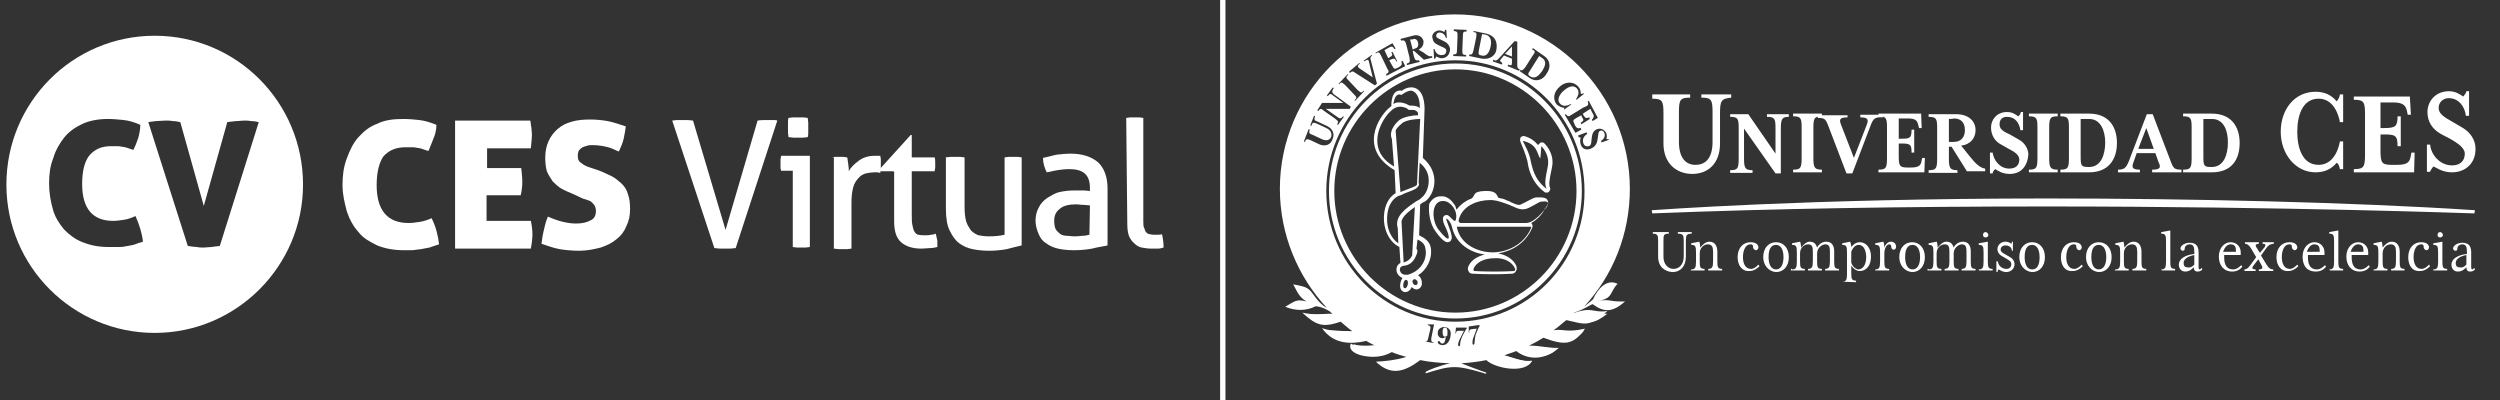 <?xml version="1.0" encoding="utf-8"?>
<!-- Generator: Adobe Illustrator 23.0.1, SVG Export Plug-In . SVG Version: 6.00 Build 0)  -->
<svg version="1.1" id="Capa_1" xmlns="http://www.w3.org/2000/svg" xmlns:xlink="http://www.w3.org/1999/xlink" x="0px" y="0px"
	 viewBox="0 0 468.6 75" style="enable-background:new 0 0 468.6 75;" xml:space="preserve">
<rect x="0" y="0" width="468.6" height="75" fill="#333333" stroke="none"/>
<style type="text/css">
	.st0{fill:#FFFFFF;}
	.st1{fill:none;stroke:#FFFFFF;stroke-miterlimit:10;enable-background:new    ;}
</style>
<g>
	<g>
		<path class="st0" d="M29,6.7C13.6,6.7,1.2,19.2,1.2,34.6c0,15.4,12.5,27.8,27.8,27.8s27.8-12.5,27.8-27.8
			C56.8,19.2,44.4,6.7,29,6.7z M25,45.9c-0.6,0.1-1.1,0.2-1.6,0.3c-0.4,0.1-1,0.1-1.4,0.1c-0.4,0-1,0-1.6,0c-1.9,0-3.4-0.3-4.9-0.9
			C14.1,44.9,13,44,12,43c-0.9-1.1-1.7-2.3-2.1-3.8c-0.4-1.4-0.7-3.1-0.7-4.8c0-1.8,0.2-3.3,0.8-4.8c0.4-1.4,1.2-2.8,2.1-3.9
			c0.9-1.1,2.1-1.9,3.4-2.5c1.3-0.6,3-0.9,4.7-0.9c1,0,2,0.1,3,0.2c0.9,0.1,2,0.4,3.1,0.9c0,0.9-0.2,1.8-0.4,2.5
			c-0.3,0.9-0.6,1.6-0.9,2.2c-0.4-0.1-0.8-0.3-1.2-0.4c-0.3-0.1-0.7-0.2-1-0.2c-0.3-0.1-0.7-0.1-1-0.1c-0.3,0-0.7,0-1,0
			c-1.8,0-3.1,0.6-4.1,1.8c-0.9,1.2-1.3,3-1.3,5.3c0,4.5,1.9,6.9,5.8,6.9c0.7,0,1.3-0.1,2-0.2c0.7-0.1,1.3-0.3,2.2-0.7
			c0.7,1.6,1.2,3.1,1.4,4.8C26.1,45.5,25.6,45.7,25,45.9z M41.2,46.1c-0.6,0.1-1.1,0.1-1.6,0.2c-0.4,0-1,0.1-1.4,0.1s-0.9,0-1.3-0.1
			c-0.4,0-1-0.1-1.7-0.2l-7.4-23.2c0.3-0.1,0.9-0.1,1.4-0.2c0.6,0,1.2-0.1,1.8-0.1c0.4,0,1,0,1.4,0.1c0.6,0,1,0.1,1.4,0.2l4.4,15.7
			l4.4-15.7c0.4-0.1,1-0.1,1.6-0.2c0.6,0,1-0.1,1.6-0.1c0.3,0,0.8,0,1.3,0.1c0.6,0,1,0.1,1.4,0.2L41.2,46.1z"/>
		<g>
			<path class="st0" d="M70.6,34.7c0,4.7,2,7.1,6,7.1c0.7,0,1.3-0.1,2-0.2c0.7-0.1,1.4-0.3,2.3-0.7c0.8,1.6,1.2,3.2,1.4,4.9
				c-0.7,0.2-1.2,0.4-1.8,0.6c-0.6,0.1-1.1,0.2-1.6,0.3c-0.6,0.1-1,0.1-1.6,0.2c-0.6,0-1,0-1.6,0c-1.9,0-3.5-0.3-5-0.9
				c-1.4-0.7-2.7-1.4-3.5-2.5c-1-1.1-1.7-2.4-2.2-3.9c-0.4-1.6-0.8-3.1-0.8-4.9s0.2-3.4,0.8-5c0.6-1.6,1.2-2.9,2.2-4
				c1-1.1,2.1-2,3.5-2.5c1.4-0.7,3-0.9,4.9-0.9c1.1,0,2.1,0.1,3,0.2c0.9,0.1,2,0.4,3.2,0.9c0,0.9-0.2,1.8-0.6,2.7s-0.6,1.6-0.9,2.2
				c-0.4-0.1-0.9-0.3-1.2-0.4c-0.3-0.1-0.7-0.2-1-0.2c-0.3-0.1-0.7-0.1-1-0.1s-0.7,0-1.1,0c-1.8,0-3.2,0.6-4.2,1.8
				C71.1,30.5,70.6,32.2,70.6,34.7z"/>
			<path class="st0" d="M97.9,34.1c0,0.8-0.1,1.7-0.3,2.5h-6.4v4.8h8.3c0.2,0.9,0.3,1.8,0.3,2.5s-0.1,1.7-0.3,2.7H85.3v-24h14.1
				c0.1,0.4,0.1,1,0.2,1.3c0,0.4,0.1,0.8,0.1,1.2c0,0.8-0.1,1.7-0.2,2.7h-8.2v3.7h6.4C97.8,32.4,97.9,33.3,97.9,34.1z"/>
			<path class="st0" d="M112.1,31.9c0.9,0.3,1.8,0.8,2.5,1.1c0.8,0.4,1.3,0.9,1.9,1.4c0.6,0.6,1,1.2,1.2,2c0.3,0.8,0.4,1.7,0.4,2.8
				c0,1.2-0.2,2.2-0.7,3.2c-0.4,1-1,1.8-1.8,2.4c-0.8,0.7-1.8,1.2-3,1.6c-1.2,0.3-2.5,0.6-4,0.6c-1.3,0-2.5-0.1-3.7-0.3
				c-1.1-0.2-2.2-0.6-3.4-1c0.1-0.8,0.2-1.6,0.4-2.4c0.2-0.9,0.4-1.8,0.8-2.7c2,0.9,3.8,1.3,5.3,1.3c1.1,0,2-0.2,2.7-0.6
				c0.7-0.3,1-0.9,1-1.8c0-0.3-0.1-0.7-0.2-0.9s-0.3-0.4-0.6-0.7c-0.2-0.2-0.4-0.3-0.8-0.4c-0.3-0.1-0.6-0.2-0.9-0.3l-1.7-0.8
				c-0.8-0.3-1.6-0.7-2.2-1c-0.7-0.4-1.2-0.9-1.7-1.4c-0.4-0.6-0.8-1.2-1.1-1.9c-0.2-0.7-0.3-1.6-0.3-2.5c0-1.2,0.2-2.2,0.6-3.1
				c0.4-0.9,1-1.7,1.7-2.3c0.8-0.7,1.6-1.1,2.7-1.4c1-0.3,2.2-0.4,3.4-0.4c1.1,0,2.2,0.1,3.3,0.3c1.1,0.2,2.2,0.6,3.4,1
				c-0.1,0.7-0.2,1.4-0.4,2.3c-0.2,0.9-0.6,1.7-0.9,2.4c-0.6-0.2-1.2-0.6-2-0.8c-0.8-0.2-1.8-0.4-2.9-0.4c-0.3,0-0.7,0-1,0.1
				c-0.3,0.1-0.7,0.2-0.9,0.3c-0.2,0.1-0.4,0.3-0.7,0.6c-0.1,0.2-0.2,0.6-0.2,1c0,0.7,0.2,1.1,0.7,1.4c0.4,0.3,0.9,0.6,1.6,0.8
				L112.1,31.9z"/>
			<path class="st0" d="M126,22.6c0.2,0,0.6-0.1,0.9-0.1s0.7,0,1,0s0.6,0,1,0c0.3,0,0.7,0.1,1,0.1l6.1,20.5l6-20.5
				c0.6-0.1,1.2-0.1,1.9-0.1c0.3,0,0.6,0,0.9,0c0.3,0,0.7,0,0.9,0.1l-7.8,23.9c-0.3,0-0.7,0.1-1,0.1c-0.3,0-0.7,0-1,0
				c-0.3,0-0.7,0-1,0c-0.3,0-0.7-0.1-1-0.1L126,22.6z"/>
			<path class="st0" d="M148.6,32h-2.2c0-0.2-0.1-0.3-0.1-0.7c0-0.2,0-0.4,0-0.7c0-0.2,0-0.4,0-0.7c0-0.2,0.1-0.4,0.1-0.7h5.4v17.1
				c-0.2,0-0.6,0.1-0.8,0.1c-0.3,0-0.6,0-0.8,0c-0.2,0-0.4,0-0.8,0c-0.3,0-0.6-0.1-0.8-0.1V32H148.6z M147.8,25.7
				c0-0.2-0.1-0.6-0.1-0.9c0-0.3,0-0.6,0-0.9c0-0.2,0-0.6,0-0.9s0-0.6,0.1-0.9c0.3,0,0.6-0.1,0.9-0.1c0.3,0,0.7,0,0.9,0
				c0.2,0,0.6,0,0.9,0c0.3,0,0.7,0.1,0.9,0.1c0,0.2,0.1,0.6,0.1,0.9s0,0.6,0,0.9c0,0.2,0,0.6,0,0.9c0,0.3,0,0.6-0.1,0.9
				c-0.2,0-0.6,0.1-0.9,0.1c-0.3,0-0.6,0-0.9,0c-0.2,0-0.6,0-0.9,0C148.5,25.8,148.1,25.7,147.8,25.7z"/>
			<path class="st0" d="M155.9,29.5c0.2,0,0.4-0.1,0.7-0.1c0.2,0,0.4,0,0.7,0s0.4,0,0.8,0c0.2,0,0.4,0.1,0.7,0.1
				c0.1,0.3,0.1,0.8,0.2,1.3c0.1,0.6,0.1,1,0.1,1.3c0.4-0.8,1.1-1.4,1.9-2s1.8-0.9,3-0.9c0.2,0,0.3,0,0.6,0c0.2,0,0.3,0,0.4,0
				c0,0.2,0.1,0.4,0.1,0.7c0,0.2,0,0.4,0,0.7c0,0.2,0,0.6,0,0.9c0,0.3-0.1,0.6-0.1,0.9c-0.2,0-0.3-0.1-0.6-0.1c-0.2,0-0.3,0-0.4,0
				c-0.6,0-1.2,0.1-1.7,0.2c-0.6,0.2-1,0.4-1.4,0.9c-0.4,0.4-0.8,1-1,1.8c-0.2,0.8-0.3,1.7-0.3,2.9v8.5c-0.2,0-0.6,0.1-0.8,0.1
				c-0.3,0-0.6,0-0.8,0c-0.2,0-0.6,0-0.8,0c-0.3,0-0.6-0.1-0.9-0.1V29.5H155.9z"/>
			<path class="st0" d="M167.5,32.1H165l-0.1-0.4l5.8-6.4h0.2v4.2h4.3c0.1,0.3,0.1,0.8,0.1,1.2c0,0.2,0,0.4,0,0.7
				c0,0.2-0.1,0.4-0.1,0.7h-4.3v7.8c0,0.9,0,1.7,0.1,2.2s0.2,1,0.4,1.3c0.2,0.3,0.4,0.6,0.8,0.6c0.3,0.1,0.8,0.1,1.2,0.1
				c0.3,0,0.8,0,1.1-0.1c0.3,0,0.7-0.1,0.9-0.2c0.1,0.4,0.2,0.9,0.3,1.3c0,0.4,0,0.9,0,1.2c-0.4,0.1-0.9,0.2-1.4,0.2
				c-0.4,0-1,0.1-1.6,0.1c-1.6,0-2.9-0.4-3.8-1.2c-0.9-0.8-1.3-2.1-1.3-3.9v-9.3H167.5z"/>
			<path class="st0" d="M177.3,29.5c0.2,0,0.6-0.1,0.9-0.1c0.3,0,0.6,0,0.8,0s0.6,0,0.9,0c0.3,0,0.6,0.1,0.9,0.1v9.3
				c0,1.1,0.1,2,0.3,2.7c0.2,0.7,0.6,1.2,0.9,1.7c0.4,0.4,0.9,0.7,1.4,0.9c0.6,0.1,1.2,0.2,2,0.2c1.1,0,2.1-0.1,2.9-0.3V29.5
				c0.2,0,0.6-0.1,0.8-0.1c0.3,0,0.6,0,0.8,0s0.6,0,0.8,0c0.3,0,0.6,0.1,0.8,0.1V46c-0.8,0.2-1.7,0.4-2.8,0.7
				c-1.1,0.2-2.2,0.3-3.3,0.3c-1.1,0-2.1-0.1-3.1-0.3c-1-0.2-1.8-0.6-2.5-1.1c-0.8-0.6-1.3-1.4-1.8-2.4s-0.7-2.4-0.7-4.1v-9.5
				C177.2,29.5,177.3,29.5,177.3,29.5z"/>
			<path class="st0" d="M204.3,35.3c0-1.3-0.3-2.2-1-2.8c-0.7-0.6-1.7-0.8-2.9-0.8c-0.8,0-1.6,0.1-2.2,0.2c-0.7,0.1-1.3,0.3-2,0.4
				c-0.4-0.8-0.7-1.7-0.7-2.7c0.8-0.2,1.6-0.4,2.5-0.6c0.9-0.1,1.8-0.2,2.7-0.2c2.2,0,3.9,0.6,5.1,1.6c1.1,1,1.8,2.7,1.8,4.9v10.7
				c-0.8,0.2-1.8,0.3-2.9,0.6c-1.1,0.2-2.2,0.3-3.4,0.3c-1.1,0-2.1-0.1-3-0.3c-0.9-0.2-1.7-0.6-2.2-1c-0.7-0.4-1.1-1-1.4-1.7
				c-0.3-0.7-0.6-1.6-0.6-2.5s0.2-1.8,0.6-2.5c0.4-0.8,0.9-1.3,1.6-1.8c0.7-0.4,1.4-0.9,2.3-1.1s1.8-0.3,2.8-0.3c0.7,0,1.3,0,1.8,0
				c0.4,0,0.9,0.1,1.1,0.1v-0.6H204.3z M204.3,38.5c-0.3,0-0.8-0.1-1.2-0.1c-0.6,0-1-0.1-1.3-0.1c-1.3,0-2.4,0.2-3.1,0.8
				c-0.8,0.6-1.1,1.3-1.1,2.3c0,0.7,0.1,1.2,0.3,1.6c0.2,0.3,0.6,0.7,0.9,0.9c0.3,0.2,0.8,0.3,1.2,0.3c0.4,0,0.9,0.1,1.2,0.1
				c0.6,0,1,0,1.6-0.1c0.6,0,1-0.1,1.4-0.2L204.3,38.5L204.3,38.5z"/>
			<path class="st0" d="M211.1,22.1c0.2,0,0.6-0.1,0.8-0.1c0.3,0,0.6,0,0.8,0s0.6,0,0.8,0c0.3,0,0.6,0.1,0.8,0.1v19.3
				c0,0.7,0,1.1,0.2,1.4c0.1,0.3,0.2,0.7,0.4,0.8c0.2,0.2,0.4,0.3,0.7,0.3c0.2,0.1,0.6,0.1,0.8,0.1c0.2,0,0.4,0,0.7,0s0.4,0,0.7-0.1
				c0.2,0.8,0.3,1.7,0.3,2.5c-0.3,0.1-0.7,0.2-1.1,0.2c-0.4,0-0.9,0-1.2,0c-0.7,0-1.2-0.1-1.8-0.2c-0.6-0.1-1-0.4-1.4-0.8
				c-0.4-0.3-0.8-0.9-1-1.4c-0.2-0.6-0.3-1.3-0.3-2.2L211.1,22.1L211.1,22.1z"/>
		</g>
	</g>
	<line class="st1" x1="229.2" y1="75" x2="229.2" y2="0"/>
	<g>
		<path class="st0" d="M262.5,64.2L262.5,64.2L262.5,64.2z"/>
		<path class="st0" d="M272.8,66.1c-2.6,0-5.1-0.4-7.6-0.9c0.2,0.5,0.7,0.9,1.2,1.1c2,0.4,4.1,0.6,6.2,0.6c1.6,0,3.1-0.1,4.6-0.4
			c2.2-0.4,2.6-1.4,2.6-1.4C277.7,65.8,275.3,66.1,272.8,66.1"/>
		<path class="st0" d="M262.6,64.3c-0.6-0.3-1.2-0.5-1.7-0.8c0,0.1,0,0.3,0,0.3c0.5,0.6,1.2,1,1.9,1.4c0.5,0.1,1.1,0.4,1.6,0.5
			C263.5,65.5,263,65,262.6,64.3"/>
		<path class="st0" d="M258,62.3L258,62.3c-0.5-0.3-1.1-0.6-1.6-1c0,0.1,0.1,0.3,0.1,0.5c0.1,0.3,0.1,0.5,0.2,0.9l0,0
			c1,0.5,2,1,3,1.5l0,0C258.9,63.6,258.4,63.2,258,62.3"/>
		<path class="st0" d="M251.5,57.3c0.1,0.5,0.4,1,0.6,1.7l2,1.8c-0.4-0.8-0.7-1.3-1-1.9C252.6,58.4,252,57.8,251.5,57.3"/>
		<path class="st0" d="M282.8,65.3c0.5-0.1,0.9-0.3,1.4-0.5c0.2-0.3,0.5-1,0.5-1.1c-0.4,0.1-0.6,0.3-1,0.4
			C283.6,64.1,283.1,65.1,282.8,65.3"/>
		<path class="st0" d="M284.6,63.8L284.6,63.8L284.6,63.8"/>
		<path class="st0" d="M287.5,62.4c-0.4,0.8-1,1.3-1.7,1.8c1.4-0.6,2.6-1.3,3.9-2c0.1-0.4,0-0.6,0-1C288.9,61.7,288.3,62,287.5,62.4
			"/>
		<path class="st0" d="M291.4,61c0.7-0.6,1.6-1.1,2.4-1.9c0-0.4,0.1-0.9,0.2-1.5c-0.5,0.5-1,0.9-1.5,1.4
			C292.2,59.6,291.9,60.4,291.4,61"/>
		<path class="st0" d="M272.8,3.6c-17.4,0-31.8,14.2-31.8,31.7c0,7.4,2.6,14.2,6.8,19.7c-0.1-0.4-0.1-0.8,0-1.1
			c0.2,0.1,0.5,0.1,0.6,0.3c-4-5.2-6.2-11.7-6.2-18.8c0-17,13.7-30.8,30.5-30.8c16.9,0,30.5,13.8,30.5,30.8c0,7.1-2.4,13.6-6.4,18.8
			c0.4-0.1,0.9-0.3,1.4-0.3c3.7-5.2,6-11.6,6-18.5C304.4,17.9,290.2,3.6,272.8,3.6"/>
		<path class="st0" d="M301.6,53.7c-1.4,1.1-0.9,1.7-2.2,2.4c3-0.4,1.6-1.1,3.4-2.8c-2-0.8-3.7,1.9-3.6,2.8
			C300.6,54.9,300.5,54.3,301.6,53.7"/>
		<path class="st0" d="M299.1,56.8c0.9,0.4,2.4,0.4,3.4,0.4c-0.9,0.3-2.1,0.3-3.2,0c1.6,1.3,3.6,0.8,4.7-0.4
			C302.2,56.8,300.8,55.9,299.1,56.8"/>
		<path class="st0" d="M244.2,57.1c-0.7-0.1-1.4-0.1-1.4-0.1s0.5-0.3,1.5-0.1c1.1,0.3,1.7,0,1.7,0c-1.6-0.4-3.1-0.8-4.6,0.5
			c0.6,0.1,3.5,0.9,4.9-0.3C246.4,57.1,245.7,57.5,244.2,57.1"/>
		<path class="st0" d="M246.3,56.6c0,0-0.2-0.5-0.9-1c-0.6-0.6-1.1-1-1.1-1s0.9,0.5,1.4,0.9c0.4,0.4,0.9,0.9,0.9,0.9
			c-0.5-1.5-2-2.8-3.4-2.8C243.9,55.6,245,56.1,246.3,56.6"/>
		<path class="st0" d="M297,54.9c-1.1,0.8-2.7,3.9-2.7,4.1c0.1,0,1.9-1,2.4-2c0.5-1,0.9-2.3,1.4-2.8c-2.7,0.6-3.7,2.4-4,4.8
			C294,58.9,295.6,55.3,297,54.9"/>
		<path class="st0" d="M282.3,62.9c0.4-1.5,0.9-1.8,0.9-1.8c-0.5,0.5-0.6,1.3-0.9,2c-0.2,1-0.6,2.2-1.5,2.8c0,0-0.1,0-0.1,0.1
			c0.4,0,1.2-0.4,1.4-0.4c1.5-1,1.7-3.7,2-5.3c0-0.4,0.1-0.8,0.1-1c-2.9,0.6-3.2,2.8-3.5,5c-0.1,0.5-0.1,1.1-0.2,1.7
			C281.7,65,282,63.8,282.3,62.9"/>
		<path class="st0" d="M248.4,55.6c0.4,0.9,1.1,1.7,1.7,2.3l0,0c0.1,0.1,0.2,0.3,0.4,0.4l0,0c0.1,0.1,0.2,0.1,0.2,0.3l0,0l0.1,0.1
			c0,0,0-0.3-0.1-0.5c-0.1-0.4-0.2-0.8-0.5-1.1c-0.6-1-1.2-1.7-1.2-1.7s0.7,0.6,1.2,1.3c0.6,0.6,1,1.8,1,1.8
			c0.1-1.4-1.2-3.8-3.1-4.2C248.2,54.5,248.2,55,248.4,55.6"/>
		<path class="st0" d="M289.9,61.4c-0.1-2.8,1.6-4.7,1.6-4.7c-0.4,0.8-1.4,2.9-1.4,5c2.5-1.4,2.4-3.6,2.1-5.3c0-0.3,0-0.5,0-0.6
			c-3.4,0.8-2.9,3-2.5,5.1C289.7,60.9,289.7,61.1,289.9,61.4"/>
		<path class="st0" d="M287.3,59.4c0,0-0.4,1.1-0.6,1.8c-0.2,1-0.6,1.9-1.4,2.9c2.2-1.1,2.6-3.2,2.7-6.1c-2.5,0.3-2.6,2.3-2.7,4.2
			c0,0.6-0.1,1.3-0.2,1.8c0.7-1,1.1-1.9,1.4-2.8C286.5,60.8,286.8,60.1,287.3,59.4"/>
		<path class="st0" d="M265.2,66c-0.2-0.5-1-1.1-1.4-1.5c-0.7-0.9-1-1.3-1.1-2.4c0-0.1-0.1-0.6-0.1-0.8c0,0,0.2,1.8,1.2,2.9
			c0.2,0.4,1.1,1.1,1.4,1.5c-0.1-0.5-0.2-1-0.4-1.5c-0.2-1.5-0.5-3-2.9-3.4C261.9,61.5,261.7,65.1,265.2,66"/>
		<path class="st0" d="M257.9,59.2c0,1.8,0,3.9,2.1,4.7c-0.7-0.9-1.2-1.8-1.1-3.3c0-0.8-0.4-2-0.4-2c0.4,0.6,0.6,1.1,0.6,2.3
			c0,1.4,0.6,2.8,1.4,2.9c0-0.3,0-0.6,0-0.9c0-1.9-0.1-4.7-2.7-5.3C257.9,58,257.9,58.6,257.9,59.2"/>
		<path class="st0" d="M255.5,61.8c-0.5-0.5-0.9-1.3-1-2.7c-0.1-1-0.7-1.9-0.7-1.9c0.6,0.5,0.9,1,1,2.4c0.1,1.1,0.5,2,1.2,2.3
			c-0.1-3.6-0.4-3.9-2.7-6.1c-0.2,0.5-0.1,1.5,0.2,2.8C254,59.9,254.8,61.4,255.5,61.8"/>
		<path class="st0" d="M247.3,59.6c1.5,0.4,2.2-0.1,3.6-0.4c0,0-0.2-0.1-0.6-0.3c-0.9-0.3-3.2,0.3-5.2-0.1c1.1,1.3,3.7,2.7,6.1,0.5
			C250.9,59.4,248.5,60.3,247.3,59.6"/>
		<path class="st0" d="M256.1,63.2c0,0-1-0.4-2.2-0.4c-0.9,0-2.2,0.1-3.7-0.5c1.5,0.4,2.6,0.3,3.6,0.3c1.4,0,2.2,0.4,2.2,0.4
			s-0.1-0.4-0.9-0.6c-1.5-0.4-5.6-0.4-6.5-0.5C250.9,64.6,256,63.2,256.1,63.2"/>
		<path class="st0" d="M260.5,65.6c-1.5-0.1-3.6,1-5.4-0.3c1.5,0.9,3.9,0,5,0c0.4,0,0.6,0.1,0.7,0.1c0,0-1.1-0.8-2.1-0.8
			c0,0-3.6,0.5-5-0.1c0,2.3,5.6,2.4,7.1,1C260.7,65.7,260.5,65.6,260.5,65.6"/>
		<path class="st0" d="M260.2,68.1c2.1,0.4,3.5-0.6,5.1-1c0.1,0,0.5-0.1,0.5-0.1c-0.1,0-0.6-0.1-1.1,0c-1.7,0.1-4.1,1-6,0.9
			c3,2.7,6.1,0.4,7.3-0.6C265.6,67.1,262.7,69,260.2,68.1"/>
		<path class="st0" d="M281.4,66.7c-0.4,0-1.7,0.5-1.7,0.5c0.1,0,0.2,0,0.2,0l0,0c0.1,0,0.2,0,0.2,0c2.2-0.1,3.7,0.9,5.6,1
			c-1.7,0.3-2.7-0.8-6.1-0.9c-0.1,0-0.1,0-0.2,0l0,0c0.2,0.6,5.1,2.5,7.6,0.5C285.8,67.9,282.3,66.7,281.4,66.7"/>
		<path class="st0" d="M285.9,65.2L285.9,65.2c-0.1,0-0.1,0-0.2,0.1l0,0c-0.1,0-0.1,0-0.2,0.1l0,0c1.9,0.5,3.7,0.3,5.6,0.3
			c-1.7,0.4-4.2,0.4-6.1-0.1l0,0c0.9,1.4,5,1.8,6.7-0.1C289.9,65.3,287.8,64.6,285.9,65.2"/>
		<path class="st0" d="M290,62.7c0.1,0,0.1,0,0.2,0h0.1h0.1c0.1,0,0.2,0,0.2,0l0,0c2.5-0.3,2.1,0.6,5.2-0.1c-3,1.1-3,0.3-5.5,0.3
			c-0.1,0-0.1,0-0.2,0c-0.1,0-0.1,0-0.2,0c1.6,0.5,4.1,2.4,7-0.9C294.2,62.7,291.7,61.5,290,62.7"/>
		<path class="st0" d="M295,59.4L295,59.4C295,59.4,294.9,59.4,295,59.4C294.9,59.4,294.9,59.4,295,59.4c2,0.4,2-0.3,5.4-0.4
			c-2.9,0.8-3,0.8-5.7,0.8l0,0c-0.1,0-0.1,0-0.2,0c0.1,0,0.1,0,0.2,0c3.1,0.9,4,1,6.6-1C299.2,58.9,298.8,57.6,295,59.4"/>
		<path class="st0" d="M261.4,31.9l0.2,4.3c-1,0.6-2.1,1.9-2.2,4.4c-0.1,2.3,0.9,4.7,2.9,5.7l0.2,3c-1.1,0.5-1,2.3,0.4,2.8
			c-0.4,0.5-0.7,1.8-0.2,2.3c0.7,0.8,1.7,0.1,1.9-0.6c0.9,0.9,1.7,0.3,1.9-0.4c0.1-0.8-0.2-1.5-0.7-1.8c1.6-1,2.7-3,2.4-5.1
			c-0.2-1.3-1.2-1.9-2.2-2.4l0.2-5.8c0.4-0.3,0.6-0.4,1-0.6c1.7-1.3,2.9-5.2-0.5-8.1L267,21c0.1-1.5-0.1-4.2-2.1-4.6
			c-0.7-0.1-1.5,0.1-2.1,0.6c-2.2-0.4-2,2.9-2,2.9c-0.1,0.1-0.2,0.1-0.4,0.3C258.4,21.9,254.6,27.9,261.4,31.9 M261.6,24.5
			c0.2-0.6,0.9-1.1,1.2-1.4c0.7-0.6,2.5-0.8,3.4-0.8l-0.6,12.3c-0.2,0.4-1.2,0.6-3.1,1.4L261.6,24.5z M263.1,53.9
			c-0.2-0.3,0-1.7,0.6-1.4C264.2,52.8,263.7,54.5,263.1,53.9 M265,53.3c-0.6-0.6,0-1.3,0.5-0.8C266,52.9,265.6,53.8,265,53.3
			 M265.7,44.9c0.9,0.4,1.4,0.9,1.5,1.8c0.2,1-0.1,2.2-0.7,3c-0.6,0.9-1.6,1.5-2.6,1.8c-0.1,0-0.2,0-0.4,0c-0.7,0-1-0.4-1.1-0.8
			c0-0.1-0.1-0.6,0.4-0.8c0.1,0,0.2-0.1,0.5-0.1c0.6-0.1,1.5-0.4,2.1-1.8c0.1-0.3,0.5-0.9,0.1-1.4L265.7,44.9z M262.7,41.5
			c0.2-1,1.4-1.9,2.5-2.7l-0.5,9.1c-0.5,0.9-1,1.1-1.6,1.3L262.7,41.5z M267.8,33.9c0,1.5-0.7,2.7-1.4,3.2c-0.2,0.3-0.6,0.4-0.9,0.6
			c-1.9,1.3-4.2,2.8-3.5,5.1l0.1,2.8c-1.5-1-2.2-3-2.1-4.8c0.1-3,1.7-3.9,2.2-4.1c0.5-0.1,0.9-0.4,1.2-0.5c1.6-0.6,2.2-0.8,2.5-1.4
			c0.1-0.1,0.1-0.4,0-0.5l0.2-3.8C267.6,31.7,267.8,33,267.8,33.9 M262.3,17.7c0.2,0,0.4,0.1,0.4,0.1s1.1-0.9,1.9-0.8
			c1.4,0.4,1.6,2.4,1.5,3.3c-0.2-0.3-0.7-0.5-1.5-0.5c-0.1,0-0.2,0-0.4,0c0,0-0.9-0.6-1.9-0.6c-0.4,0-0.7,0-1.1,0.3v-0.1
			C261.4,18,261.9,17.7,262.3,17.7 M260.7,20.8c0.5-0.5,1.1-0.8,1.7-0.8c0.9,0,1.5,0.4,1.5,0.5c0.1,0.1,0.2,0.1,0.4,0.1
			c0,0,0.2,0,0.4,0c0.5,0,0.7,0.1,1,0.4c0.1,0.1,0.1,0.4,0.1,0.6c-1,0-2.7,0.3-3.5,0.9c0,0-2.2,1.7-1.4,3.6l0.4,5.1
			c-1.9-1.1-2.9-2.5-3.1-4.2C257.9,24.3,259.6,21.8,260.7,20.8"/>
		<path class="st0" d="M286.3,30.2L286.3,30.2c0.2,1.4,0.7,3.9,3.2,5.8c0.1,0.1,0.2,0.1,0.4,0.1c0.1,0,0.2,0,0.4-0.1
			c0.2-0.3,0.4-0.5,0.2-0.9c-0.2-0.6-0.1-1.4,0.4-3.7c0.6-2.8-1.5-4.6-1.5-4.6c-0.1-0.1-0.2-0.1-0.5-0.1c-0.1,0-0.2,0-0.2,0.1
			c-0.1,0.1-0.4,0.3-0.4,0.4c-0.5-0.6-1.2-1.3-2.6-1.7h-0.1c-0.2,0-0.5,0.1-0.6,0.3c-0.1,0.3-0.1,0.5,0,0.8
			C285.3,27.3,286,29,286.3,30.2 M288.7,29.7c0.1-0.4,0.2-2.3,0.2-2.3s1.7,1.5,1.2,3.9c-0.5,2.4-0.6,3.2-0.2,4.1
			c-2.4-1.8-2.7-4.1-3-5.3c-0.2-1.3-1.1-3-1.5-3.7C288.3,27,288.1,29,288.7,29.7"/>
		<path class="st0" d="M269.1,43.4c1.2,1.7,1.9,2,2.2,2c0.2,0,0.6-0.1,0.7-0.4c0.2-0.4,0.2-0.9-0.5-2.7c-0.2-0.6-0.5-1.3-0.4-1.3
			c0.1-0.1,0.9,0.6,1.1,1.7c0.7,3,3.5,4.7,6.1,5c-1.5,0.4-2.6,1.1-3.1,2.3c-0.1,0.3-0.1,0.6,0.1,0.9c0.1,0.3,0.5,0.4,0.7,0.4
			c0.1,0,1.6,0.1,3.7,0.1c0.2,0,0.5,0,0.6,0c1.7,0,3-0.1,3.1-0.1c0.5,0,0.9-0.5,0.9-1c0-0.1,0-0.3-0.1-0.5c-0.5-1.1-1.7-2-3.4-2.3
			c2.5-0.4,5.1-1.8,6.4-4.8l0,0l0,0c0.1-0.3,0.1-0.5-0.1-0.8l0,0l0,0l-0.1-0.1c1-0.5,1.9-1.5,2.2-2c0.1-0.1,0.1-0.3,0.2-0.4
			c0.5-0.5,1-1.1,0.7-1.8c-0.2-0.6-1.1-0.6-1.4-0.6c-0.2,0-0.4,0-0.7,0c-0.4,0-0.9,0.3-1.5,0.6c-0.5,0.3-1.2,0.6-1.6,0.8
			c-0.1,0-0.1,0-0.2,0c-0.5,0-1-0.3-1.5-0.5c-0.2-0.1-0.5-0.3-0.7-0.3c-0.5-0.3-1-0.4-1.6-0.5c-0.4-0.4-0.2-1.4-2.6-1.3
			c-2.5,0.1-1.6,0.9-2.6,1.5c0,0,0,0-0.1,0c-1,0.4-1.9,1.1-2.6,2c-0.1-0.4-0.2-0.8-0.5-1.1c-0.5-0.8-1.4-1.4-2.1-1.4
			c-0.1,0-0.2,0-0.4,0l0,0c-0.9,0-1.6,0.5-2.1,1.4C267.7,39.7,268,42,269.1,43.4 M284,50.4L284,50.4c0,0.3-0.1,0.4-0.2,0.4l0,0
			c0,0-1.5,0.1-3.7,0.1c-2.2,0-3.7-0.1-3.7-0.1c-0.1,0-0.1,0-0.2-0.1c0-0.1,0-0.1,0-0.3c0.5-1.3,2.1-2,4-2
			C281.9,48.3,283.5,49.1,284,50.4 M273.4,41.3c0.6-2.7,3.5-3.8,5.9-3.8c0.1,0,0.2,0,0.4,0c1.1,0.1,2.1,0.5,3.2,0.9
			c1,0.4,1.9,1,2.9,0.8c0.9-0.1,2.5-1.3,3-1.4c2.4-0.3,1,0.9,0.5,1.7c-0.7,1-2.2,2.3-3.2,2.3h-12.3c-0.1,0-0.1,0-0.2-0.1
			C273.4,41.6,273.4,41.5,273.4,41.3 M273.1,42.5C273.2,42.5,273.2,42.4,273.1,42.5h13.8c0,0,0.1,0,0.1,0.1v0.1
			c-1.4,3.3-4.7,4.6-7.2,4.6c-2.7,0-6-1.4-6.7-4.6C273.1,42.6,273.1,42.5,273.1,42.5 M270.8,37.7c1,0.1,2.5,1.7,2.1,3.4
			c-0.2,1-1.1-0.8-1.7-0.8c-1,0-0.9,1.1-0.2,2.4c0.9,2,0.9,3.2-1.4,0.3C268.2,41.1,268.3,37.3,270.8,37.7"/>
		<path class="st0" d="M272.8,11.9c-13.1,0-23.7,10.7-23.7,23.9s10.6,23.9,23.7,23.9s23.7-10.7,23.7-23.9
			C296.5,22.7,285.9,11.9,272.8,11.9 M272.8,58.6c-12.5,0-22.7-10.3-22.7-22.8s10.2-22.8,22.7-22.8s22.7,10.3,22.7,22.8
			C295.5,48.4,285.3,58.6,272.8,58.6"/>
		<g>
			<path class="st0" d="M265.2,9.1c0.6-0.1,0.7-0.6,0.6-1.1c-0.1-0.5-0.5-0.9-1.1-0.6h-0.4l0.5,1.9L265.2,9.1z"/>
			<path class="st0" d="M270.9,61.4c-0.4,0-0.5,0.3-0.5,0.8c0,0.5,0.1,0.9,0.4,0.9c0.2,0,0.5-0.1,0.5-0.3
				C271.4,61.8,271.2,61.4,270.9,61.4z"/>
			<path class="st0" d="M286.8,14.3c0.9,0.6,1.6-0.1,2.2-0.9c0.6-0.9,1-1.9,0.1-2.5l-0.6-0.4l-1.7,2.7
				C286.4,13.8,286.3,14,286.8,14.3z"/>
			<polygon class="st0" points="283.4,8.7 282.1,10.1 283.4,10.6 			"/>
			<path class="st0" d="M279.4,8.7c0.2-0.9,0.1-1.9-0.9-2.2l-0.7-0.1l-0.6,3c-0.1,0.8-0.1,0.9,0.5,1C278.7,10.7,279.2,9.7,279.4,8.7
				z"/>
			<path class="st0" d="M298.5,57c2.1,1.5,3.6,1.7,6.1-0.5c-3.2,0.1-2.5-0.5-5.1-0.1c2.9-0.4,2.2-1.7,3.7-3.2c-2-1-3.7,0.9-4.6,2.9
				c-0.5,0.5-1.1,0.9-1.7,1.4c5.4-5.8,8.6-13.6,8.6-22.1c0-18-14.7-32.7-32.8-32.7c-18.1,0-32.8,14.7-32.8,32.7
				c0,8.6,3.4,16.5,8.8,22.3c-1.6-0.8-2.6-2.8-3.2-3.3c-0.6-0.6-1.4-0.8-3.1-1.1c0.6,1,1,2.4,2.5,3.2c-2-0.5-2.2,0-4,1
				c1.9,0.8,4,0.8,5.7-0.1c1.1,0.1,1.9,0.5,2.7,1c0.1,0.1,0.4,0.4,0.5,0.5c-1.6-0.3-2.6,0.4-5.7-0.3c2.7,2.5,3.9,2.8,7.2,1.7
				c0.7,0.6,1.5,1.3,2.2,1.8c-1.6-0.1-3.9,0.1-5.7-0.6c2.2,3.2,5.7,3,8.3,2.4c0.6,0.4,1.1,0.6,1.7,0.9c-0.5,0-1,0.1-1.6,0.1
				c-1,0.1-2,0.1-3-0.5c-0.6,1.3,1.1,2.2,3,2.4c3,0.4,4.5-0.8,4.7-0.8c0.9,0.4,1.7,0.6,2.7,0.9c-1.9,0.6-3.9,0.8-5.7,0.9
				c2.9,2.8,5.5,1.8,8.3-0.3c1.9,0.4,3.7,0.5,5.6,0.6c-1.9,0.4-4.1,1.3-4.4,1.5c-0.2,0.1-0.4,0.5,0.1,0.3c4.5-1.4,5.4-1.5,10.5,0
				c0.6,0.3,0.7,0,0.5-0.1c-0.5-0.1-4.6-1.7-4.6-1.7c1.6-0.1,3.2-0.3,4.7-0.6c1.5,1.5,7.3,2.7,8.6,0.1c-1.9,0.3-3.5-0.6-5.2-1
				c0.7-0.3,1.5-0.5,2.2-0.8c1.9,1.5,5,2,8-0.6c-1.9,0.1-3.9-0.5-5.6-0.4c1-0.5,1.9-1,2.7-1.5c4,1.5,5.6,1.4,7.8-1.7
				c-3.6,0.8-3.9,0-5.9,0.3c0.9-0.6,1.6-1.3,2.4-1.9c3.6,0.8,4.2,1.4,7.7-1.7c-2.9,0.4-2.7-0.9-6.4,0.4l0.1-0.1
				C296.7,58.1,297.8,57.3,298.5,57z M301.1,25c0.1,0.4,0.1,0.8,0,1c0.1,0.1,0.2,0.1,0.4,0.1l0.1,0.1l-1.4,0.5l-0.1-0.3
				c0.5-0.3,0.9-0.9,0.6-1.5c-0.1-0.4-0.5-0.5-0.7-0.4c-0.4,0.1-0.4,0.5-0.5,1.3l-0.1,0.6c-0.1,0.6-0.5,1.1-0.9,1.3
				c-1,0.6-1.9,0.3-2.2-0.6c-0.2-0.6-0.1-1,0-1.3c-0.1,0-0.2-0.1-0.4-0.1l-0.1-0.3l1.6-0.6l0.1,0.3c-0.6,0.4-1,1-0.7,1.8
				c0.2,0.5,0.6,0.6,1,0.5c0.4-0.1,0.5-0.6,0.5-1.1l0.1-0.8c0.1-0.6,0.4-1.1,1-1.3C300,24,300.7,24.2,301.1,25z M297.6,19l0.2-0.1
				l1.7,3.2l-1,0.6l-0.1-0.3l0.1-0.1c0.2-0.3,0.4-0.5,0-1.1l-0.4-0.8l-1.4,0.9l0.1,0.3c0.4,0.6,0.5,0.6,1.1,0.4l0.1,0.3l-1.6,1
				l-0.1-0.3c0.6-0.4,0.6-0.5,0.2-1.1l-0.1-0.3l-0.9,0.5c-0.7,0.4-0.7,0.5-0.4,1.1l0.1,0.3c0.4,0.6,0.6,0.6,1,0.5h0.1l0.1,0.3
				l-1.1,0.6l-2-3.4l0.2-0.1c0.4,0.5,0.5,0.5,1.1,0.1l2.1-1.3C297.8,19.8,297.8,19.6,297.6,19z M292.4,16.2c1-0.9,2.5-1,3.4,0
				c0.4,0.4,0.5,0.9,0.5,1.4c0.1,0,0.2,0,0.5-0.1l0.1,0.1l-1.4,1.1l-0.1-0.1c0.6-0.9,0.6-1.5,0.2-2c-0.7-0.8-1.7-0.3-2.5,0.4
				c-0.7,0.6-1.4,1.7-0.7,2.4c0.4,0.5,1.1,0.6,2,0.1l0.1,0.1l-1.4,1c0.1-0.1,0.1-0.3,0.1-0.4c-0.5,0-1-0.3-1.4-0.6
				C291,18.6,291.2,17.2,292.4,16.2z M283.9,7.7l0.5,0.1v4.3c0,0.5,0,0.7,0.4,0.9l0,0c0,0,0,0,0,0c0.1,0,0.1,0.1,0.2,0.1l0,0
				c0.3,0.2,0.5,0,0.9-0.5l1.4-2.2c0.5-0.6,0.5-0.9-0.1-1.1l0.1-0.3l2,1.4c1.4,0.9,1.4,2.3,0.6,3.4c-0.6,1.1-1.9,1.7-3.2,0.8
				l-1.9-1.3l-2.2-0.9l0.1-0.3c0.6,0.3,0.7,0.1,0.7-0.4V11l-1.5-0.6l-0.5,0.6c-0.4,0.4-0.2,0.5,0.2,0.8l-0.1,0.3l-1.7-0.6l0.1-0.3
				c0.5,0.3,0.7,0.1,1.1-0.3L283.9,7.7z M275.3,10.2c0.6,0.1,0.7,0,0.9-0.8l0.5-2.4c0.1-0.8,0.1-0.9-0.5-1V5.8l2.4,0.5
				c1.6,0.4,2.1,1.5,1.9,2.9c-0.1,1.1-1.1,2-2.7,1.8l-2.4-0.5V10.2z M272.4,10.2c0.6,0,0.7-0.1,0.7-0.9l0.1-2.5c0-0.8,0-0.9-0.7-1
				V5.5l2.4,0.1v0.3c-0.6,0-0.7,0.1-0.7,0.9l-0.1,2.5c0,0.8,0,1,0.7,1v0.3l-2.4-0.1V10.2z M269.7,5.7c0.4,0,0.7,0.1,1,0.3
				c0.1-0.1,0.1-0.3,0.2-0.4h0.2l0.1,1.5h-0.2c-0.1-0.6-0.6-1-1.2-1c-0.4,0-0.6,0.3-0.6,0.6c0,0.4,0.4,0.5,1,0.8l0.6,0.3
				c0.6,0.3,0.9,0.8,1,1.3c0,1-0.5,1.7-1.4,1.8c-0.6,0.1-1-0.3-1.2-0.3c-0.1,0.1-0.1,0.3-0.2,0.4h-0.2l-0.1-1.8h0.2
				c0.1,0.6,0.7,1.3,1.5,1.1c0.5,0,0.7-0.4,0.7-0.8s-0.5-0.6-1-0.8l-0.6-0.3c-0.6-0.3-0.9-0.6-1-1.3C268.3,6.6,268.8,5.8,269.7,5.7z
				 M264.8,6.7c1-0.3,1.7,0.1,2,0.9c0.1,0.6-0.1,1.3-0.9,1.7l1,0.6c0.6,0.5,1.1,0.8,1.5,0.6l0.1,0.3l-1.6,0.4l-1.9-1.7l-0.2,0.1
				l0.2,0.9c0.2,0.8,0.4,0.9,1,0.8l0.1,0.3l-2.4,0.6v-0.3c0.6-0.1,0.6-0.4,0.5-1.1l-0.6-2.4c-0.2-0.8-0.4-0.9-1-0.8l-0.1-0.3
				L264.8,6.7z M261,8.1l0.6,1l-0.2,0.1l-0.1-0.1c-0.2-0.4-0.5-0.5-1.1-0.1l-0.7,0.4l0.7,1.5l0.2-0.1c0.6-0.4,0.7-0.4,0.4-1l0.2-0.1
				l0.9,1.8h-0.2c-0.2-0.6-0.4-0.6-1.1-0.3l-0.2,0.1l0.5,0.9c0.4,0.8,0.5,0.8,1.1,0.5l0.2-0.1c0.6-0.4,0.6-0.5,0.5-1v-0.1l0.2-0.1
				l0.5,1l-3.5,1.8l-0.1-0.3c0.6-0.3,0.6-0.5,0.2-1.1l-1.1-2.3c-0.4-0.8-0.5-0.8-1-0.5l-0.1-0.1L261,8.1z M254.8,11.8l0.1,0.1
				c-0.5,0.4-0.5,0.6-0.1,0.9l2.5,1.7l-0.7-2.9c-0.1-0.5-0.2-0.5-0.9-0.1l-0.1-0.1l1.5-1.1l0.1,0.1c-0.4,0.3-0.4,0.5-0.2,1.1
				l1.1,4.2l-0.4,0.3l-3.6-2.3c-0.5-0.4-0.7-0.4-1.1,0l-0.1-0.3L254.8,11.8z M252.6,13.9l0.1,0.1c-0.5,0.5-0.4,0.6,0.1,1.1l1.7,1.8
				c0.6,0.5,0.7,0.6,1.1,0.1l0.1,0.1l-1.7,1.8l-0.1-0.1c0.5-0.5,0.4-0.6-0.1-1.1l-1.7-1.8c-0.6-0.5-0.7-0.6-1.1-0.1l-0.1-0.1
				L252.6,13.9z M247.8,19.3h4L250,18c-0.6-0.5-0.7-0.5-1.1,0l-0.2-0.1l1.1-1.5l0.2,0.1c-0.4,0.6-0.4,0.9,0.2,1.3l3,2.2l-0.2,0.4
				h-4.5l2,1.4c0.6,0.5,0.9,0.5,1.2,0l0.2,0.1l-1.1,1.5l-0.2-0.1c0.4-0.5,0.2-0.6-0.4-1.1l-2-1.4c-0.6-0.5-0.7-0.5-1.1,0l-0.2-0.1
				L247.8,19.3z M247.4,27.1l-1.7-0.8c-0.7-0.3-0.9-0.3-1.1,0.3l-0.2-0.1l0.9-2.3l0.2,0.1c-0.2,0.6-0.1,0.8,0.6,1l1.7,0.8
				c0.9,0.4,1.5,0.1,1.7-0.4c0.2-0.6,0-1.3-0.9-1.7l-1.7-0.8c-0.7-0.3-0.9-0.3-1.1,0.4l-0.2-0.1l0.7-1.8l0.2,0.1
				c-0.2,0.6-0.2,0.8,0.5,1l1.7,0.8c1.1,0.5,1.5,1.5,1.1,2.4C249.5,27.1,248.5,27.5,247.4,27.1z M268.7,64.2v0.1l-1.6-0.3
				c0.4,0,0.5-0.1,0.6-0.6l0.4-1.7c0.1-0.5,0-0.6-0.5-0.8v-0.1h1.2l-0.5,2.5C268.2,63.9,268.3,64.1,268.7,64.2z M271.9,62.9
				c-0.1,0.9-0.6,1.8-1.5,1.8c-0.5,0-0.9-0.3-0.9-0.5c0-0.1,0.1-0.3,0.2-0.3c0.2,0,0.2,0.4,0.6,0.5c0.5,0,0.6-0.5,0.7-1.3
				c-0.1,0.1-0.4,0.3-0.6,0.3c-0.6,0-1-0.5-0.9-1.1c0-0.6,0.6-1,1.2-1C271.3,61.3,272.1,61.7,271.9,62.9z M274.8,61.7l-0.7,1.3
				c-0.2,0.5-0.4,1-0.4,1.4c0,0.4-0.1,0.5-0.2,0.5s-0.2-0.1-0.2-0.3s0.1-0.5,0.2-0.8l0.9-1.8h-0.9c-0.5,0-0.5,0.1-0.6,0.4v0.1h-0.1
				l0.1-1.1h2V61.7z M277.2,61.3l-0.6,1.4c-0.1,0.5-0.2,1-0.2,1.4c0,0.4-0.1,0.5-0.2,0.5c-0.1,0-0.2,0-0.2-0.3c0-0.1,0-0.5,0.1-0.8
				l0.7-1.9l-0.9,0.1c-0.5,0.1-0.5,0.1-0.5,0.5v0.1h-0.1v-1.1l2-0.3V61.3z M272.8,60.3c-13.3,0-24.2-10.9-24.2-24.5
				c0-13.5,10.8-24.5,24.2-24.5c13.3,0,24.2,10.9,24.2,24.5C297.1,49.3,286.3,60.3,272.8,60.3z"/>
			<path class="st0" d="M284.7,13.3l0.2,0.1l0.1-0.2c-0.1,0-0.1-0.1-0.2-0.1c0,0,0,0,0,0L284.7,13.3L284.7,13.3z"/>
		</g>
		<path class="st0" d="M310.8,48.1v-2.9c0-1.1-0.1-1.4-1-1.4v-0.3h3v0.3c-1,0-1,0.3-1,1.4v2.9c0,1.5,0.9,2.3,1.9,2.3
			s1.9-0.8,1.9-2.3v-2.9c0-1.1-0.1-1.4-1.1-1.4v-0.3h2.6v0.3c-1,0-1.1,0.3-1.1,1.4v2.9c0,1.9-1.1,2.9-2.5,2.9
			C312,50.9,310.8,50,310.8,48.1"/>
		<path class="st0" d="M317,50.5c0.7,0,0.9-0.3,0.9-1.4v-1.8c0-1.1-0.1-1.4-0.9-1.4v-0.3l1.5-0.3c0.1,0.1,0.2,0.8,0.2,1.1
			c0.4-0.5,1-1.1,1.7-1.1c1.1,0,1.5,0.9,1.5,1.9v1.8c0,1.1,0.1,1.4,0.9,1.4v0.3h-2.6v-0.3c0.7,0,0.9-0.3,0.9-1.4v-1.8
			c0-0.9-0.2-1.4-1-1.4c-0.7,0-1.5,0.6-1.5,1.7v1.5c0,1.1,0.1,1.4,0.9,1.4v0.3h-2.6L317,50.5L317,50.5z"/>
		<path class="st0" d="M325.7,48.2c0-1.8,1.1-2.8,2.4-2.8c1.1,0,1.5,0.5,1.5,1c0,0.1-0.1,0.5-0.5,0.5c-0.2,0-0.5-0.3-0.5-0.5
			c0-0.5-0.1-0.6-0.5-0.6c-0.9,0-1.4,1.1-1.4,2.4c0,1.1,0.4,2.2,1.5,2.2c0.5,0,0.9-0.3,1.4-0.8l0.2,0.3c-0.5,0.5-1.1,0.9-1.9,0.9
			C326.5,50.9,325.7,49.7,325.7,48.2"/>
		<path class="st0" d="M330.5,48.2c0-1.7,1-2.8,2.4-2.8c1.4,0,2.4,1.1,2.4,2.8c0,1.7-1,2.8-2.4,2.8
			C331.5,50.9,330.5,49.7,330.5,48.2 M334.3,48.2c0-1.4-0.5-2.3-1.4-2.3c-1,0-1.4,0.9-1.4,2.3s0.5,2.3,1.4,2.3
			C333.8,50.5,334.3,49.6,334.3,48.2"/>
		<path class="st0" d="M335.9,50.5c0.7,0,0.9-0.3,0.9-1.4v-1.8c0-1.1-0.1-1.4-0.9-1.4v-0.3l1.5-0.3c0.1,0.1,0.2,0.8,0.2,1.1
			c0.4-0.5,1-1.1,1.6-1.1c0.9,0,1.2,0.5,1.4,1.1c0.2-0.5,0.9-1.1,1.7-1.1c1.1,0,1.5,0.8,1.5,1.8v1.9c0,1.1,0.1,1.4,0.9,1.4v0.3h-2.6
			v-0.3c0.7,0,0.9-0.3,0.9-1.4v-1.9c0-0.9-0.2-1.3-0.9-1.3c-0.5,0-1.5,0.6-1.5,1.7v1.5c0,1.1,0.1,1.4,0.9,1.4v0.3h-2.6v-0.3
			c0.7,0,0.9-0.3,0.9-1.4v-1.9c0-0.9-0.2-1.3-0.9-1.3s-1.5,0.6-1.5,1.7v1.5c0,1.1,0.1,1.4,0.9,1.4v0.3h-2.6v-0.3H335.9z"/>
		<path class="st0" d="M345.3,52.8c0.7,0,0.9-0.3,0.9-1.4v-4.1c0-1.1-0.1-1.4-0.9-1.4v-0.3l1.5-0.3c0.1,0.3,0.2,0.6,0.2,1
			c0.4-0.5,0.9-0.9,1.6-0.9c1.2,0,2.1,1.1,2.1,2.7c0,1.7-0.9,2.7-2.1,2.7c-0.6,0-1.2-0.4-1.6-1v1.4c0,1.1,0.1,1.4,0.9,1.4v0.3
			L345.3,52.8L345.3,52.8L345.3,52.8z M349.8,48.2c0-1.1-0.4-2.3-1.4-2.3c-0.6,0-1.1,0.5-1.4,1.3v2c0.2,0.8,0.9,1.3,1.4,1.3
			C349.4,50.4,349.8,49.3,349.8,48.2"/>
		<path class="st0" d="M351.5,50.5c0.7,0,0.9-0.3,0.9-1.4v-1.8c0-1.1-0.1-1.4-0.9-1.4v-0.3l1.5-0.3c0.1,0.1,0.2,0.6,0.2,1.1
			c0.2-0.6,0.7-1.1,1.2-1.1c0.7,0,1,0.5,1,0.9c0,0.3-0.1,0.6-0.5,0.6c-0.2,0-0.4-0.3-0.4-0.5c0-0.3-0.1-0.5-0.4-0.5
			c-0.4,0-0.9,0.6-0.9,1.8v1.4c0,1.1,0.1,1.4,0.9,1.4v0.3h-2.6v-0.3H351.5z"/>
		<path class="st0" d="M356,48.2c0-1.7,1-2.8,2.4-2.8c1.4,0,2.4,1.1,2.4,2.8c0,1.7-1,2.8-2.4,2.8C357,50.9,356,49.7,356,48.2
			 M359.9,48.2c0-1.4-0.5-2.3-1.4-2.3c-1,0-1.4,0.9-1.4,2.3s0.5,2.3,1.4,2.3C359.4,50.5,359.9,49.6,359.9,48.2"/>
		<path class="st0" d="M361.5,50.5c0.7,0,0.9-0.3,0.9-1.4v-1.8c0-1.1-0.1-1.4-0.9-1.4v-0.3l1.5-0.3c0.1,0.1,0.2,0.8,0.2,1.1
			c0.4-0.5,1-1.1,1.6-1.1c0.9,0,1.2,0.5,1.4,1.1c0.2-0.5,0.9-1.1,1.7-1.1c1.1,0,1.5,0.8,1.5,1.8v1.9c0,1.1,0.1,1.4,0.9,1.4v0.3h-2.6
			v-0.3c0.7,0,0.9-0.3,0.9-1.4v-1.9c0-0.9-0.2-1.3-0.9-1.3c-0.5,0-1.5,0.6-1.5,1.7v1.5c0,1.1,0.1,1.4,0.9,1.4v0.3h-2.6v-0.3
			c0.7,0,0.9-0.3,0.9-1.4v-1.9c0-0.9-0.2-1.3-0.9-1.3s-1.5,0.6-1.5,1.7v1.5c0,1.1,0.1,1.4,0.9,1.4v0.3h-2.6v-0.3H361.5z"/>
		<path class="st0" d="M370.9,50.5c0.7,0,0.9-0.3,0.9-1.4v-1.8c0-1.1-0.1-1.4-0.9-1.4v-0.3l1.7-0.3v3.7c0,1.1,0.1,1.4,0.9,1.4v0.3
			h-2.6V50.5z M371.7,44c0-0.3,0.2-0.5,0.5-0.5c0.2,0,0.5,0.3,0.5,0.5c0,0.3-0.2,0.5-0.5,0.5C371.9,44.5,371.7,44.4,371.7,44"/>
		<path class="st0" d="M374.3,49h0.2c0,0.6,0.6,1.4,1.6,1.4c0.6,0,0.9-0.4,0.9-0.9c0-0.4-0.2-0.6-0.9-1l-0.7-0.4
			c-0.6-0.3-1-0.8-1-1.4c0-0.8,0.7-1.4,1.5-1.4c0.6,0,1,0.3,1.1,0.4c0.1-0.1,0.1-0.3,0.1-0.4h0.2v1.7h-0.2c0-0.6-0.5-1-1.2-1
			c-0.6,0-0.9,0.4-0.9,0.8s0.4,0.6,0.9,0.9l0.7,0.4c0.6,0.3,1,0.8,1,1.4c0,0.9-0.7,1.5-1.6,1.5c-0.5,0-1-0.3-1.4-0.5
			c-0.1,0.1-0.2,0.4-0.2,0.5h-0.2V49H374.3z"/>
		<path class="st0" d="M378.5,48.2c0-1.7,1-2.8,2.4-2.8s2.4,1.1,2.4,2.8c0,1.7-1,2.8-2.4,2.8C379.5,50.9,378.5,49.7,378.5,48.2
			 M382.3,48.2c0-1.4-0.5-2.3-1.4-2.3c-1,0-1.4,0.9-1.4,2.3s0.5,2.3,1.4,2.3C381.9,50.5,382.3,49.6,382.3,48.2"/>
		<path class="st0" d="M386.3,48.2c0-1.8,1.1-2.8,2.4-2.8c1.1,0,1.5,0.5,1.5,1c0,0.1-0.1,0.5-0.5,0.5c-0.2,0-0.5-0.3-0.5-0.5
			c0-0.5-0.1-0.6-0.5-0.6c-0.9,0-1.4,1.1-1.4,2.4c0,1.1,0.4,2.2,1.5,2.2c0.5,0,0.9-0.3,1.4-0.8l0.2,0.3c-0.5,0.5-1.1,0.9-1.9,0.9
			C387,50.9,386.3,49.7,386.3,48.2"/>
		<path class="st0" d="M391,48.2c0-1.7,1-2.8,2.4-2.8s2.4,1.1,2.4,2.8c0,1.7-1,2.8-2.4,2.8C392,50.9,391,49.7,391,48.2 M394.8,48.2
			c0-1.4-0.5-2.3-1.4-2.3c-1,0-1.4,0.9-1.4,2.3s0.5,2.3,1.4,2.3C394.3,50.5,394.8,49.6,394.8,48.2"/>
		<path class="st0" d="M396.5,50.5c0.7,0,0.9-0.3,0.9-1.4v-1.8c0-1.1-0.1-1.4-0.9-1.4v-0.3l1.5-0.3c0.1,0.1,0.2,0.8,0.2,1.1
			c0.4-0.5,1-1.1,1.7-1.1c1.1,0,1.5,0.9,1.5,1.9v1.8c0,1.1,0.1,1.4,0.9,1.4v0.3h-2.6v-0.3c0.7,0,0.9-0.3,0.9-1.4v-1.8
			c0-0.9-0.2-1.4-1-1.4c-0.7,0-1.5,0.6-1.5,1.7v1.5c0,1.1,0.1,1.4,0.9,1.4v0.3h-2.6L396.5,50.5L396.5,50.5z"/>
		<path class="st0" d="M405.1,50.5c0.7,0,0.9-0.3,0.9-1.4v-3.9c0-1.1-0.1-1.4-0.9-1.4v-0.3l1.7-0.3v5.8c0,1.1,0.1,1.4,0.9,1.4v0.3
			h-2.5v-0.3H405.1z"/>
		<path class="st0" d="M408.4,49.6c0-1.1,1.2-1.8,2.9-2v-0.4c0-1-0.2-1.4-0.9-1.4c-0.4,0-0.9,0.3-0.9,0.8c0,0.3-0.1,0.4-0.4,0.4
			c-0.2,0-0.4-0.3-0.4-0.4c0-0.6,0.9-1.1,1.7-1.1c1.2,0,1.7,0.6,1.7,1.8v2.7c0,0.4,0.1,0.5,0.2,0.5c0.1,0,0.2-0.1,0.4-0.3l0.1,0.3
			c-0.2,0.3-0.6,0.4-0.9,0.4c-0.5,0-0.7-0.3-0.7-0.8c-0.6,0.6-1,0.8-1.6,0.8C408.9,50.9,408.4,50.4,408.4,49.6 M411.3,49.6v-1.8
			c-1.5,0.3-2,0.9-2,1.5c0,0.5,0.2,0.8,0.7,0.8C410.3,50.2,410.7,50.2,411.3,49.6"/>
		<path class="st0" d="M415.9,48.1c0-1.7,1.1-2.7,2.2-2.7s1.9,0.8,1.9,1.9c0,0.3,0,0.3,0,0.5h-3.1c0,0.1,0,0.3,0,0.4
			c0,1,0.2,2.3,1.7,2.3c0.6,0,1.1-0.4,1.5-0.8l0.2,0.3c-0.4,0.5-1,0.9-1.9,0.9C416.8,50.9,415.9,49.7,415.9,48.1 M419.1,47.3
			c0-0.1,0-0.3,0-0.4c0-0.6-0.2-1.1-1-1.1c-0.6,0-1.1,0.5-1.4,1.4h2.4V47.3z"/>
		<path class="st0" d="M420.6,50.5c0.4,0,0.7-0.1,1.2-0.8l1.1-1.5l-1-1.7c-0.4-0.6-0.7-0.8-1.1-0.8v-0.3h2.6v0.3
			c-0.6,0-0.7,0.3-0.5,0.6l0.7,1.1l0.9-1.1c0.2-0.4,0.2-0.6-0.4-0.6v-0.3h2.1v0.3c-0.4,0-0.9,0.1-1.4,0.8l-1,1.4l1.1,1.8
			c0.4,0.6,0.7,0.8,1.2,0.8v0.3h-2.7v-0.3c0.7,0,0.7-0.3,0.6-0.6l-0.7-1.3l-1,1.3c-0.2,0.3-0.2,0.6,0.5,0.6v0.3h-2.1v-0.3H420.6z"/>
		<path class="st0" d="M426.7,48.2c0-1.8,1.1-2.8,2.4-2.8c1.1,0,1.5,0.5,1.5,1c0,0.1-0.1,0.5-0.5,0.5c-0.2,0-0.5-0.3-0.5-0.5
			c0-0.5-0.1-0.6-0.5-0.6c-0.9,0-1.4,1.1-1.4,2.4c0,1.1,0.4,2.2,1.5,2.2c0.5,0,0.9-0.3,1.4-0.8l0.2,0.3c-0.5,0.5-1.1,0.9-1.9,0.9
			C427.5,50.9,426.7,49.7,426.7,48.2"/>
		<path class="st0" d="M431.6,48.1c0-1.7,1.1-2.7,2.2-2.7s1.9,0.8,1.9,1.9c0,0.3,0,0.3,0,0.5h-3.1c0,0.1,0,0.3,0,0.4
			c0,1,0.2,2.3,1.7,2.3c0.6,0,1.1-0.4,1.5-0.8l0.2,0.3c-0.4,0.5-1,0.9-1.9,0.9C432.3,50.9,431.6,49.7,431.6,48.1 M434.8,47.3
			c0-0.1,0-0.3,0-0.4c0-0.6-0.2-1.1-1-1.1c-0.6,0-1.1,0.5-1.4,1.4h2.4V47.3z"/>
		<path class="st0" d="M436.6,50.5c0.7,0,0.9-0.3,0.9-1.4v-3.9c0-1.1-0.1-1.4-0.9-1.4v-0.3l1.7-0.3v5.8c0,1.1,0.1,1.4,0.9,1.4v0.3
			h-2.5v-0.3H436.6z"/>
		<path class="st0" d="M439.8,48.1c0-1.7,1.1-2.7,2.2-2.7s1.9,0.8,1.9,1.9c0,0.3,0,0.3,0,0.5h-3.1c0,0.1,0,0.3,0,0.4
			c0,1,0.2,2.3,1.7,2.3c0.6,0,1.1-0.4,1.5-0.8l0.2,0.3c-0.4,0.5-1,0.9-1.9,0.9C440.7,50.9,439.8,49.7,439.8,48.1 M443,47.3
			c0-0.1,0-0.3,0-0.4c0-0.6-0.2-1.1-1-1.1c-0.6,0-1.1,0.5-1.4,1.4h2.4V47.3z"/>
		<path class="st0" d="M444.9,50.5c0.7,0,0.9-0.3,0.9-1.4v-1.8c0-1.1-0.1-1.4-0.9-1.4v-0.3l1.5-0.3c0.1,0.1,0.2,0.8,0.2,1.1
			c0.4-0.5,1-1.1,1.7-1.1c1.1,0,1.5,0.9,1.5,1.9v1.8c0,1.1,0.1,1.4,0.9,1.4v0.3h-2.5v-0.3c0.7,0,0.9-0.3,0.9-1.4v-1.8
			c0-0.9-0.2-1.4-1-1.4c-0.7,0-1.5,0.6-1.5,1.7v1.5c0,1.1,0.1,1.4,0.9,1.4v0.3h-2.6L444.9,50.5L444.9,50.5z"/>
		<path class="st0" d="M451.4,48.2c0-1.8,1.1-2.8,2.4-2.8c1.1,0,1.5,0.5,1.5,1c0,0.1-0.1,0.5-0.5,0.5c-0.2,0-0.5-0.3-0.5-0.5
			c0-0.5-0.1-0.6-0.5-0.6c-0.9,0-1.4,1.1-1.4,2.4c0,1.1,0.4,2.2,1.5,2.2c0.5,0,0.9-0.3,1.4-0.8l0.2,0.3c-0.5,0.5-1.1,0.9-1.9,0.9
			C452.1,50.9,451.4,49.7,451.4,48.2"/>
		<path class="st0" d="M456.1,50.5c0.7,0,0.9-0.3,0.9-1.4v-1.8c0-1.1-0.1-1.4-0.9-1.4v-0.3l1.7-0.3v3.7c0,1.1,0.1,1.4,0.9,1.4v0.3
			h-2.6V50.5z M456.9,44c0-0.3,0.2-0.5,0.5-0.5c0.2,0,0.5,0.3,0.5,0.5c0,0.3-0.2,0.5-0.5,0.5C457.1,44.5,456.9,44.4,456.9,44"/>
		<path class="st0" d="M459.5,49.6c0-1.1,1.2-1.8,2.9-2v-0.4c0-1-0.2-1.4-0.9-1.4c-0.4,0-0.9,0.3-0.9,0.8c0,0.3-0.1,0.4-0.4,0.4
			c-0.2,0-0.4-0.3-0.4-0.4c0-0.6,0.9-1.1,1.7-1.1c1.2,0,1.7,0.6,1.7,1.8v2.7c0,0.4,0.1,0.5,0.2,0.5c0.1,0,0.2-0.1,0.4-0.3l0.1,0.3
			c-0.2,0.3-0.6,0.4-0.9,0.4c-0.5,0-0.7-0.3-0.7-0.8c-0.6,0.6-1,0.8-1.6,0.8C460,50.9,459.5,50.4,459.5,49.6 M462.3,49.6v-1.8
			c-1.5,0.3-2,0.9-2,1.5c0,0.5,0.2,0.8,0.7,0.8C461.3,50.2,461.7,50.2,462.3,49.6"/>
		<path class="st0" d="M322.4,21.3v5.6c0,3.7-2.2,5.7-5.2,5.7c-3,0-5.4-2-5.4-5.7v-5.6c0-2.4-0.2-2.8-2.1-2.8v-0.8h7.1v0.6
			c-1.9,0-2.1,0.4-2.1,2.8v5.5c0,2.9,1.2,4.3,3.1,4.3c2,0,3.2-1.4,3.2-4.3v-5.5c0-2.4-0.2-2.8-2.1-2.8v-0.6h5.6v0.6
			C322.6,18.5,322.4,18.9,322.4,21.3"/>
		<path class="st0" d="M333.8,24.1v8.4h-1l-5.9-8.4v5.6c0,1.8,0.2,2.2,1.6,2.2v0.5h-4.2v-0.5c1.4,0,1.6-0.3,1.6-2.2v-5.6
			c0-1.8-0.1-2.2-1.6-2.2v-0.5h3.4l5.1,7.4v-4.7c0-1.8-0.1-2.2-1.6-2.2v-0.5h4.1v0.5C334.1,21.9,333.8,22.2,333.8,24.1"/>
		<path class="st0" d="M336.1,32.3v-0.5c1.4,0,1.6-0.3,1.6-2.2v-5.6c0-1.8-0.1-2.2-1.6-2.2v-0.5h5.4v0.5c-1.4,0-1.6,0.3-1.6,2.2v5.6
			c0,1.8,0.2,2.2,1.6,2.2v0.5H336.1z"/>
		<path class="st0" d="M350.6,23.6l-3.4,8.9h-1.1l-3.4-8.9c-0.5-1.3-0.7-1.5-2-1.5v-0.5h5.6V22c-1.5,0-1.6,0.4-1.2,1.4l2.4,6.2
			l2.4-6.2c0.4-1,0.2-1.4-1.2-1.4v-0.5h4.2V22C351.5,21.9,351.1,22.2,350.6,23.6"/>
		<path class="st0" d="M360.7,32.3h-8.6v-0.5c1.4,0,1.6-0.3,1.6-2.2v-5.6c0-1.8-0.1-2.2-1.6-2.2v-0.5h8l0.1,2.7h-0.5l-0.1-0.4
			c-0.2-0.9-0.4-1.4-2-1.4h-1.7V26h0.5c1.6,0,1.9-0.1,1.9-1.7h0.5v4.3h-0.5c0-1.5-0.2-1.7-1.9-1.7h-0.5v2.3c0,1.8,0.1,2.2,1.6,2.2
			h0.7c1.6,0,1.9-0.5,2-1.4l0.1-0.4h0.5L360.7,32.3z"/>
		<path class="st0" d="M368.8,32.3l-3-4.8h-0.5v2.2c0,1.8,0.2,2.2,1.6,2.2v0.5h-5.4v-0.5c1.4,0,1.6-0.3,1.6-2.2v-5.6
			c0-1.8-0.1-2.2-1.6-2.2v-0.5h5.1c2.4,0,3.7,1.3,3.7,3c0,1.5-1,2.7-2.7,2.9l1.6,2c1.1,1.4,2,2.2,2.9,2.3v0.5h-3.4L368.8,32.3
			L368.8,32.3z M365.3,22.3v4.3h0.9c1.4,0,2.1-0.9,2.1-2.2c0-1.3-0.6-2.2-2.1-2.2C366.2,22.3,365.3,22.3,365.3,22.3z"/>
		<path class="st0" d="M376.7,32.6c-1.4,0-2.2-0.6-2.7-0.9c-0.2,0.1-0.5,0.5-0.5,0.8h-0.5v-3.9h0.5c0.2,1.5,1.4,3,3.1,3
			c1.2,0,1.9-0.6,1.9-1.7c0-0.9-1-1.5-2-2l-1.4-0.8c-1.2-0.6-1.9-1.8-1.9-3.2c0-1.5,1.1-2.9,3-2.9c1,0,1.5,0.4,2.1,0.8
			c0.2-0.1,0.4-0.4,0.5-0.8h0.4v3.4h-0.5c-0.2-1.4-1-2.5-2.5-2.5c-0.9,0-1.4,0.5-1.4,1.4s0.6,1.3,2.1,2l1.4,0.8
			c1.2,0.6,1.9,1.8,1.9,2.9C380,31.2,378.8,32.6,376.7,32.6"/>
		<path class="st0" d="M380.3,32.3v-0.5c1.4,0,1.6-0.3,1.6-2.2v-5.6c0-1.8-0.1-2.2-1.6-2.2v-0.5h5.4v0.5c-1.4,0-1.6,0.3-1.6,2.2v5.6
			c0,1.8,0.2,2.2,1.6,2.2v0.5H380.3z"/>
		<path class="st0" d="M391.6,32.3h-5.4v-0.5c1.4,0,1.6-0.3,1.6-2.2v-5.6c0-1.8-0.1-2.2-1.6-2.2v-0.5h5.4c3.6,0,5.2,2.4,5.2,5.5
			S395.2,32.3,391.6,32.3 M391.6,22.3H390v7c0,1.8,0.1,2,1.5,2h0.1c2.2,0,3-2.3,3-4.6C394.6,24.6,393.8,22.3,391.6,22.3"/>
		<path class="st0" d="M403.4,32.3v-0.5c1.5,0,1.7-0.4,1.2-1.4l-0.6-1.7h-3.5l-0.6,1.7c-0.4,1-0.2,1.4,1.2,1.4v0.5H397v-0.5
			c1.1,0,1.5-0.3,2-1.5l3.4-8.9h1.1l3.4,8.9c0.5,1.3,0.7,1.5,2,1.5v0.5H403.4z M402.3,24l-1.5,3.9h2.9L402.3,24z"/>
		<path class="st0" d="M414.6,32.3h-5.4v-0.5c1.4,0,1.6-0.3,1.6-2.2v-5.6c0-1.8-0.1-2.2-1.6-2.2v-0.5h5.4c3.6,0,5.2,2.4,5.2,5.5
			S418.3,32.3,414.6,32.3 M414.6,22.3H413v7c0,1.8,0.1,2,1.5,2h0.1c2.2,0,3-2.3,3-4.6C417.6,24.6,416.9,22.3,414.6,22.3"/>
		<path class="st0" d="M438.6,31.8c-0.1-0.6-0.2-1-0.6-1.3c-1.1,1.3-2.4,1.8-4,1.8c-3.7,0-6.5-3.4-6.5-7.6s2.6-7.5,6.5-7.5
			c1.6,0,2.9,0.5,4,1.8c0.2-0.3,0.5-0.6,0.6-1.3h0.6v5.2h-0.6c-0.6-3-2.1-4.4-4-4.4c-3.1,0-4,3.3-4,6.2s0.9,6.2,4,6.2
			c1.9,0,3.4-1.4,4-4.4h0.6v5.2h-0.6V31.8z"/>
		<path class="st0" d="M452.5,32.3h-11.3v-0.6c1.9,0,2.1-0.4,2.1-2.8v-7.4c0-2.4-0.2-2.8-2.1-2.8v-0.6h10.5l0.2,3.4h-0.6l-0.1-0.5
			c-0.2-1.1-0.6-1.8-2.6-1.8h-2.4v4.8h0.7c2.1,0,2.5-0.3,2.5-2.2h0.6v5.6h-0.6c0-2-0.4-2.2-2.5-2.2h-0.7v2.9c0,2.4,0.2,2.8,2.1,2.8
			h1c2.1,0,2.4-0.6,2.6-1.8l0.1-0.5h0.6L452.5,32.3z"/>
		<path class="st0" d="M459.6,32.3c-1.9,0-2.9-0.9-3.5-1.1c-0.2,0.3-0.6,0.8-0.6,1h-0.6v-5.1h0.6c0.2,2,1.9,3.9,4.1,3.9
			c1.6,0,2.4-0.9,2.4-2.2c0-1.1-1.4-2-2.6-2.7l-1.9-1c-1.6-0.9-2.5-2.3-2.5-4.1c0-2,1.5-3.9,4-3.9c1.2,0,2,0.5,2.7,1
			c0.2-0.3,0.5-0.5,0.6-1h0.5v4.6h-0.6c-0.2-1.8-1.4-3.3-3.2-3.3c-1.1,0-1.9,0.8-1.9,1.8c0,1.1,0.9,1.7,2.7,2.7l1.7,1
			c1.6,0.9,2.5,2.4,2.5,3.9C464.1,30.4,462.3,32.3,459.6,32.3"/>
		<path class="st0" d="M383.6,37.2c-45.2,0-73.6,2.2-74,2.2l0.1,0.6c22.5-0.9,47.3-1.3,73.8-1.3c45.2,0,79.9,1.3,80.3,1.3l0.1-0.6
			C441,37.9,410.3,37.2,383.6,37.2"/>
	</g>
</g>
</svg>

